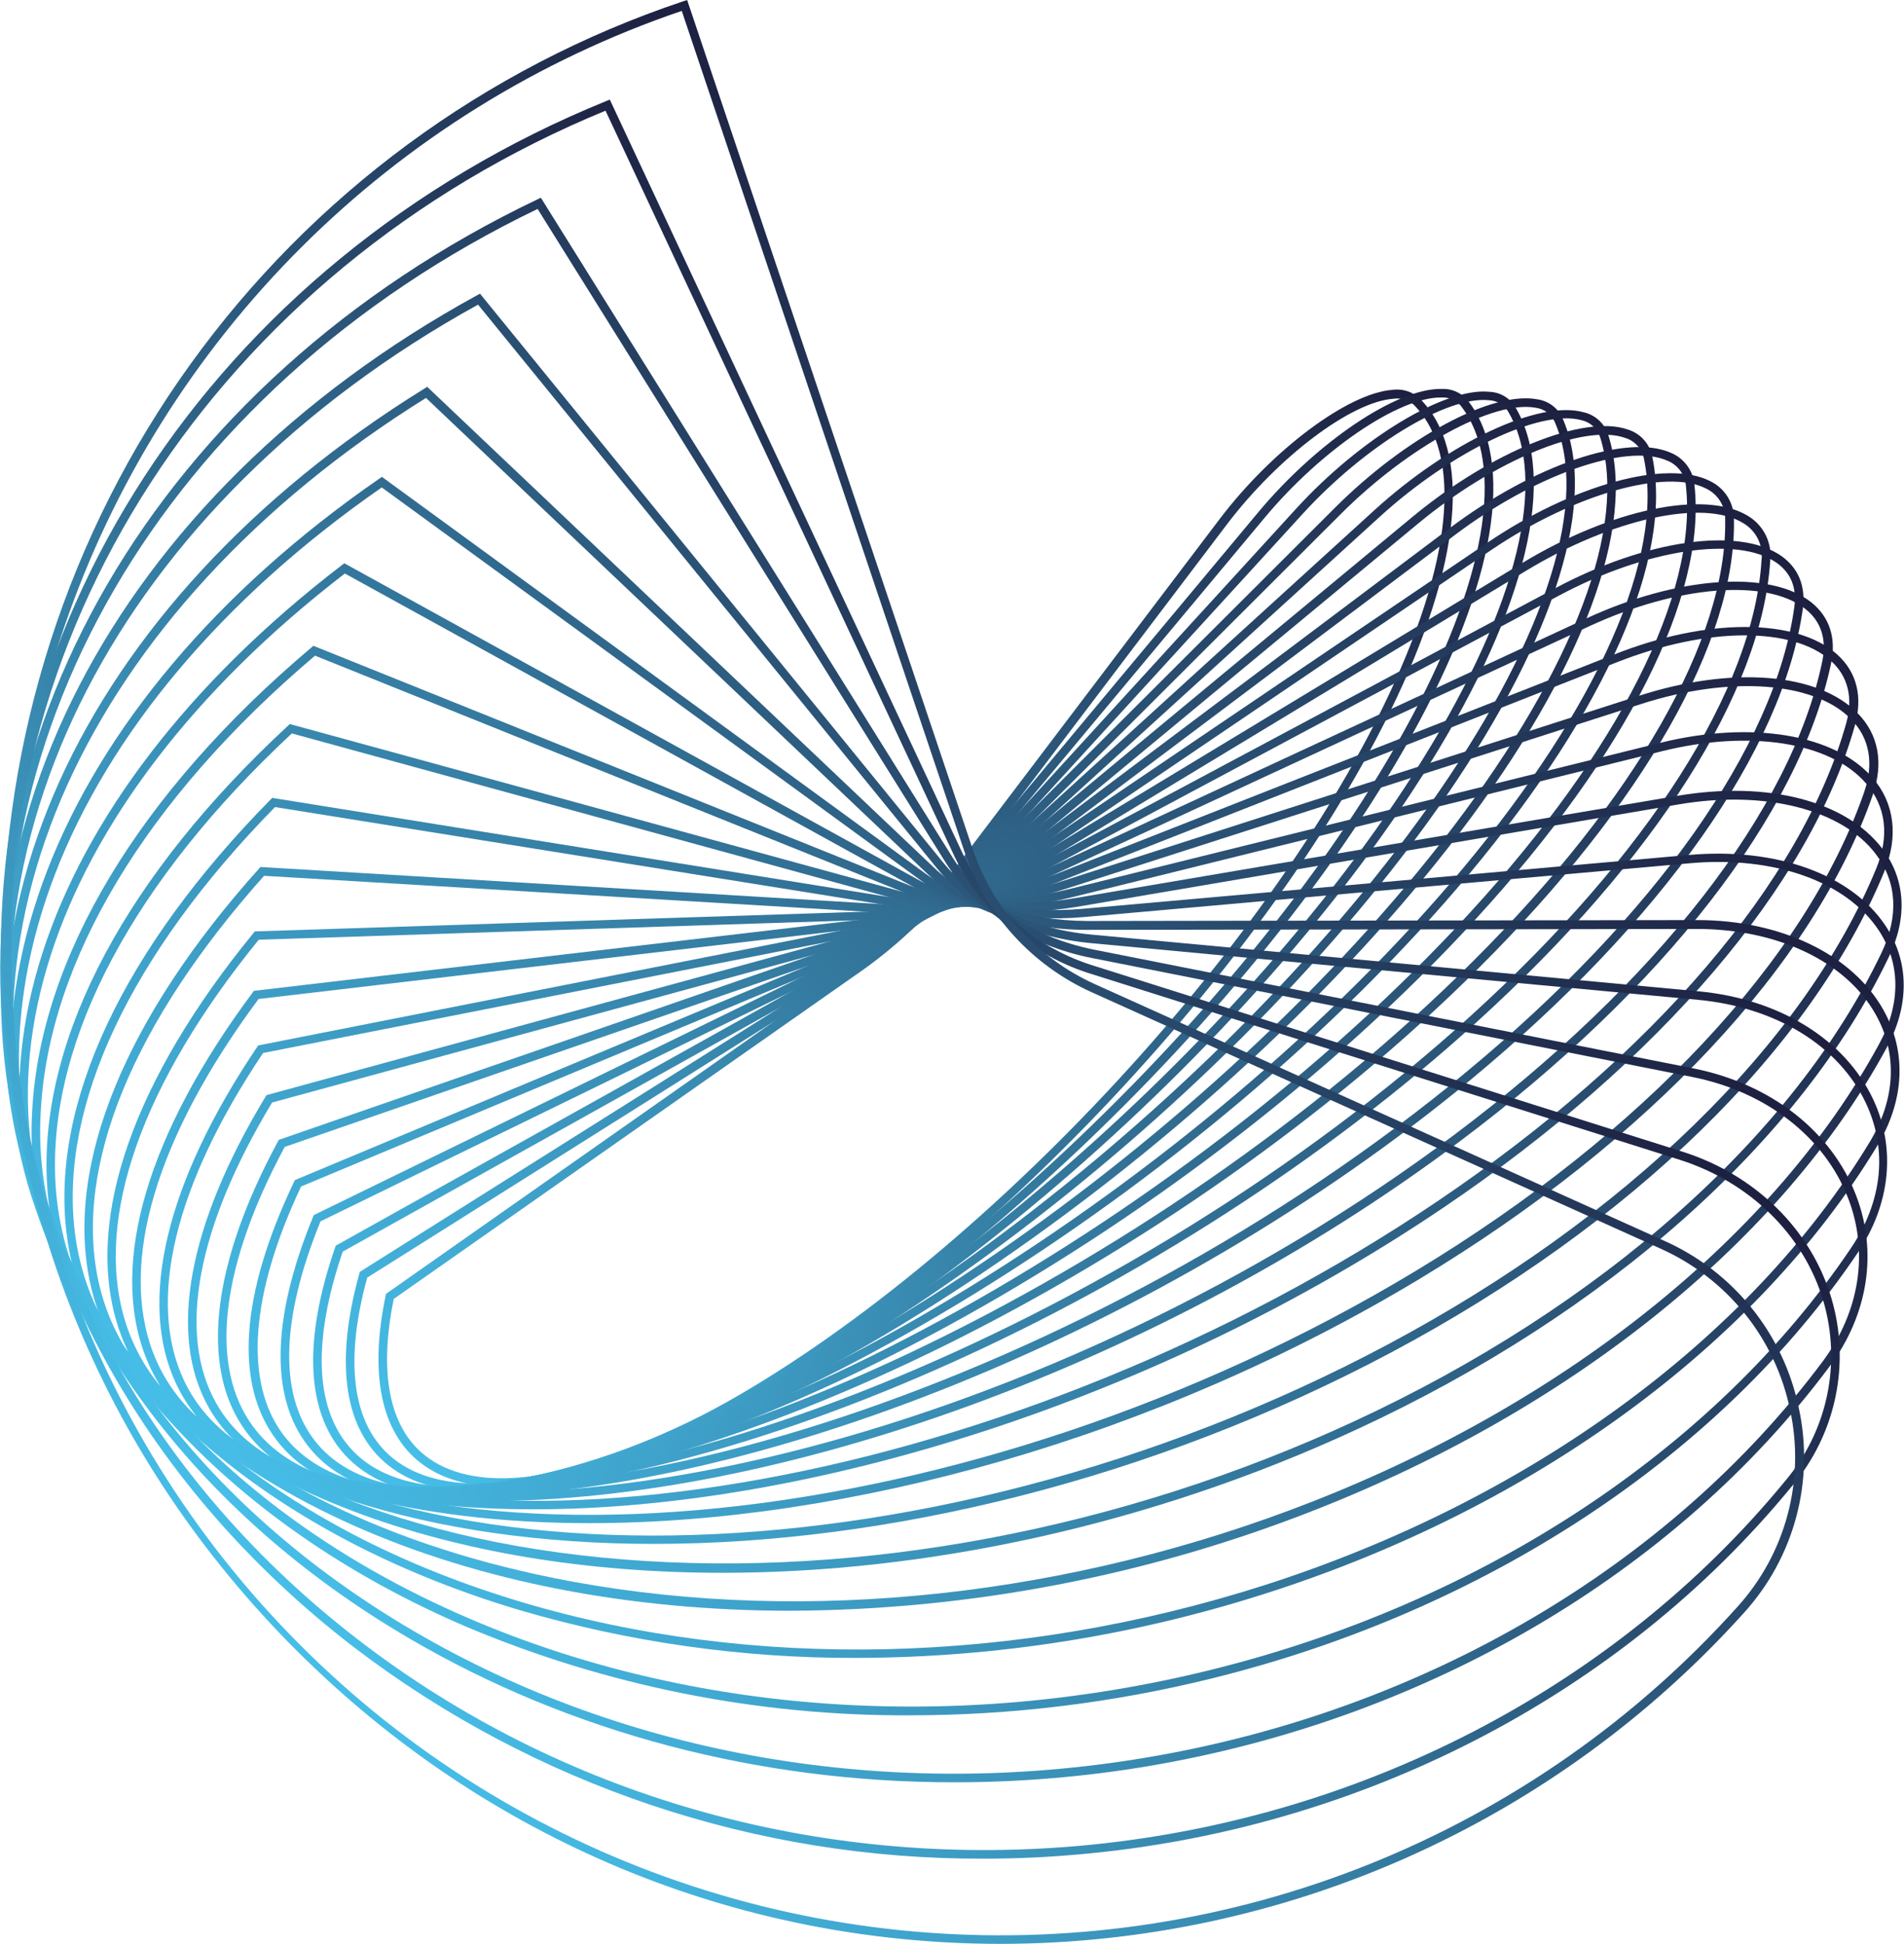 <svg width="426" height="435" viewBox="0 0 426 435" fill="none" xmlns="http://www.w3.org/2000/svg">
<g clip-path="url(#clip0_0_393)">
<path d="M112.263 332.703C104.735 332.703 98.55 330.881 93.915 327.223C85.249 320.373 82.617 307.44 86.291 289.904L86.374 289.534L192.342 215.089C200.468 209.22 207.676 202.179 213.734 194.196L272.916 116.107C284.654 100.64 301.616 87.967 311.53 87.241C312.6 87.09 313.69 87.173 314.725 87.486C315.76 87.798 316.714 88.332 317.522 89.049C329.452 100.79 327.121 126.313 311.091 159.084C280.17 222.322 207.632 295.699 149.382 322.661C135.052 329.36 122.451 332.703 112.263 332.703ZM88.102 290.671C84.701 307.248 87.114 319.441 95.109 325.716C105.379 333.867 124.357 332.196 148.586 320.989C206.493 294.206 278.62 221.226 309.377 158.316C325.009 126.341 327.491 101.626 316.233 90.502C315.615 89.982 314.892 89.601 314.114 89.384C313.336 89.166 312.52 89.118 311.722 89.241C302.288 89.926 285.943 102.27 274.506 117.354L215.324 195.443C209.141 203.583 201.785 210.762 193.494 216.747L88.102 290.671Z" fill="url(#paint0_linear_0_393)"/>
<path d="M107.038 333.853C98.084 333.853 90.858 331.579 85.812 327.004C76.857 318.948 74.993 304.412 80.409 284.972L80.505 284.616L192.548 214.075C201.252 208.424 209.055 201.496 215.694 193.525L281.514 114.641C294.54 99.009 312.435 86.858 322.5 87.036C323.604 86.975 324.708 87.171 325.724 87.609C326.739 88.046 327.64 88.713 328.355 89.556C339.187 103.352 334.621 130.656 315.835 164.618C279.47 230.159 200.803 302.768 140.428 326.387C127.703 331.36 116.417 333.853 107.038 333.853ZM82.164 285.904C77.077 304.412 78.777 318.14 87.087 325.634C96.877 334.456 115.567 334.1 139.715 324.633C199.747 301.097 277.976 228.898 314.094 163.687C332.482 130.478 337.117 103.9 326.792 90.748C326.25 90.133 325.573 89.651 324.814 89.34C324.056 89.029 323.235 88.897 322.417 88.954C313.024 88.858 295.637 100.64 282.94 115.874L217.121 194.758C210.351 202.899 202.396 209.979 193.522 215.76L82.164 285.904Z" fill="url(#paint1_linear_0_393)"/>
<path d="M102.211 334.744C91.598 334.744 83.316 331.867 77.735 326.168C68.548 316.783 67.588 300.508 74.993 279.122L75.102 278.766L192.863 213.006C202.133 207.615 210.518 200.832 217.724 192.895L290.111 113.709C304.413 98.091 323.309 86.652 333.209 87.68C334.363 87.717 335.49 88.036 336.491 88.609C337.493 89.182 338.339 89.992 338.954 90.968C348.553 106.873 341.573 136.013 319.922 170.907C278.099 238.379 193.343 309.618 131.186 329.483C120.216 332.99 110.494 334.744 102.211 334.744ZM76.679 280.095C69.672 300.645 70.509 316.044 79.106 324.825C88.389 334.306 106.668 335.306 130.596 327.647C192.438 307.851 276.659 237.077 318.345 169.865C339.599 135.629 346.523 107.202 337.323 91.927C336.852 91.215 336.215 90.628 335.468 90.215C334.72 89.802 333.884 89.576 333.031 89.556C323.651 88.625 305.373 99.777 291.482 114.97L219.095 194.169C211.752 202.275 203.205 209.206 193.755 214.719L76.679 280.095Z" fill="url(#paint2_linear_0_393)"/>
<path d="M98.153 335.169C85.441 335.169 75.802 331.62 69.741 324.592C60.334 313.728 60.471 295.631 70.07 272.245L70.207 271.916L193.261 211.842C203.069 206.802 212.016 200.241 219.767 192.402L298.805 113.504C314.45 97.886 333.826 87.474 343.877 89.351C345.09 89.507 346.245 89.965 347.234 90.683C348.224 91.401 349.017 92.356 349.54 93.461C357.644 111.531 348.169 142.383 323.624 178.072C276.001 247.256 185.418 316.276 121.697 331.949C114.006 333.96 106.101 335.041 98.153 335.169ZM71.715 273.313C62.542 295.822 62.364 313.112 71.194 323.332C80.025 333.552 97.385 335.963 121.244 330.086C184.568 314.509 274.644 245.845 322.033 177.017C346.222 141.876 355.615 111.723 347.785 94.269C347.391 93.446 346.795 92.736 346.051 92.207C345.307 91.677 344.441 91.345 343.534 91.242C334.196 89.529 315.15 99.9 300.162 114.86L221.125 193.758C213.22 201.747 204.098 208.433 194.098 213.568L71.715 273.313Z" fill="url(#paint3_linear_0_393)"/>
<path d="M95.013 335.292C79.71 335.292 68.397 330.881 61.856 322.236C52.381 309.728 53.739 289.712 65.819 264.409L65.984 264.08L193.796 210.65C204.118 206.055 213.614 199.798 221.906 192.128L307.512 114.161C324.2 98.968 344.288 89.502 354.257 92.242C355.541 92.525 356.728 93.137 357.702 94.019C358.676 94.901 359.403 96.021 359.811 97.269C366.283 117.559 354.189 150.014 326.613 186.319C273.149 256.641 176.889 322.798 112.029 333.744C106.41 334.729 100.718 335.246 95.013 335.292ZM67.368 265.518C55.96 289.671 54.547 309.358 63.392 321.085C71.702 332.045 88.403 335.785 111.714 331.853C176.162 320.976 271.874 255.134 325.091 185.1C352.269 149.315 364.253 117.491 358.001 97.804C357.691 96.852 357.135 96 356.388 95.333C355.641 94.666 354.731 94.209 353.75 94.009C344.535 91.543 324.776 101.01 308.801 115.559L223.181 193.511C214.714 201.315 205.024 207.679 194.495 212.349L67.368 265.518Z" fill="url(#paint4_linear_0_393)"/>
<path d="M93.024 335.182C74.485 335.182 61.143 329.702 54.136 319.044C44.825 304.878 47.691 282.287 62.199 255.408L62.377 255.079L194.358 209.362C203.765 206.102 214.556 199.772 223.977 191.95L316.055 115.641C333.648 101.064 354.353 92.666 364.199 96.119C365.584 96.541 366.827 97.333 367.794 98.41C368.76 99.487 369.414 100.807 369.684 102.229C374.359 124.765 359.482 158.714 328.876 195.388C269.474 266.532 167.797 329.072 102.225 334.785C99.044 335.05 95.977 335.182 93.024 335.182ZM63.707 256.654C49.707 282.684 46.869 304.495 55.754 317.989C63.447 329.689 79.531 334.826 102.074 332.908C167.208 327.236 268.295 265.011 327.422 194.196C357.589 157.988 372.371 124.628 367.819 102.667C367.608 101.572 367.1 100.556 366.351 99.729C365.601 98.903 364.638 98.298 363.568 97.982C354.298 94.749 334.402 102.996 317.289 117.162L225.197 193.47C215.598 201.416 204.629 207.896 195.03 211.212L63.707 256.654Z" fill="url(#paint5_linear_0_393)"/>
<path d="M92.421 334.949C69.878 334.949 54.026 328.017 46.663 314.906C37.544 298.727 42.069 274.04 59.429 245.393L59.635 245.064L195.112 208.074C204.711 205.444 216.051 199.594 226.116 192.032L324.474 118.093C343.137 104.119 363.842 97.009 373.729 101.284C375.217 101.877 376.509 102.874 377.461 104.161C378.413 105.449 378.987 106.976 379.118 108.572C381.86 133.369 364.034 168.687 330.37 205.458C265.004 276.862 158.267 334.949 92.421 334.949ZM60.883 246.722C44.058 274.601 39.601 298.467 48.349 313.975C55.37 326.428 70.605 333.018 92.421 333.031C157.801 333.031 263.825 275.231 328.944 204.17C362.252 167.797 379.831 133.026 377.212 108.777C377.118 107.519 376.668 106.313 375.916 105.299C375.164 104.286 374.139 103.506 372.961 103.051C363.815 99.092 343.479 106.216 325.64 119.628L227.24 193.607C216.997 201.307 205.451 207.307 195.592 209.965L60.883 246.722Z" fill="url(#paint6_linear_0_393)"/>
<path d="M93.559 334.717C89.761 334.717 86.1 334.552 82.589 334.21C60.965 332.141 46.046 323.688 39.45 309.755C30.729 291.329 37.16 264.546 57.537 234.282L57.756 233.954L195.962 206.691C205.78 204.745 217.546 199.485 228.227 192.251L332.66 121.532C351.858 108.476 372.974 102.667 382.683 107.695C384.29 108.478 385.64 109.705 386.573 111.229C387.506 112.753 387.983 114.512 387.948 116.299C388.456 143.383 367.682 179.907 330.96 216.514C263.441 283.821 160.064 334.703 93.559 334.717ZM58.867 235.639C39.053 265.162 32.813 291.164 41.151 308.892C47.431 322.181 61.815 330.264 82.74 332.251C147.819 338.47 258.587 285.917 329.561 215.116C365.926 178.866 386.481 142.849 385.987 116.299C386.028 114.857 385.652 113.435 384.902 112.203C384.153 110.97 383.063 109.981 381.764 109.353C372.783 104.709 352.118 110.599 333.689 123.053L229.27 193.84C218.382 201.211 206.356 206.581 196.36 208.568L58.867 235.639Z" fill="url(#paint7_linear_0_393)"/>
<path d="M96.548 334.648C88.584 334.709 80.634 333.984 72.812 332.483C52.162 328.374 38.23 318.304 32.512 303.44C24.49 282.575 33.033 253.668 56.55 222.076L56.796 221.733L196.881 205.293C206.823 204.129 218.999 199.539 230.257 192.731L340.504 126.039C360.551 113.901 381.312 109.599 390.993 115.394C392.729 116.406 394.134 117.9 395.035 119.696C395.936 121.491 396.294 123.51 396.066 125.505C394.215 154.837 370.355 192.388 330.59 228.542C261.987 290.904 163.176 334.648 96.548 334.648ZM57.852 223.555C34.911 254.476 26.561 282.588 34.281 302.768C39.766 316.975 53.19 326.606 73.169 330.607C137.466 343.485 252.347 297.069 329.26 227.145C368.669 191.319 392.336 154.234 394.119 125.395C394.329 123.755 394.05 122.089 393.319 120.605C392.587 119.122 391.435 117.886 390.005 117.052C381.051 111.572 360.647 116.107 341.491 127.697L231.258 194.388C219.767 201.334 207.316 206.019 197.101 207.211L57.852 223.555Z" fill="url(#paint8_linear_0_393)"/>
<path d="M101.704 334.963C88.712 335.17 75.764 333.391 63.31 329.689C43.687 323.442 30.811 311.728 26.095 295.822C19.115 272.341 30.003 241.42 56.742 208.759L57.016 208.431L198.019 203.869C208.016 203.553 220.521 199.759 232.3 193.429L347.922 131.656C368.257 120.792 389.059 117.806 398.548 124.409C402.401 127.149 404.033 131.177 403.361 136.232C398.959 167.742 371.919 206.102 329.164 241.53C260.726 298.151 167.825 334.963 101.704 334.963ZM57.893 210.294C31.84 242.311 21.117 272.478 27.877 295.233C32.416 310.509 44.853 321.77 63.831 327.812C126.756 347.841 245.231 308.454 327.93 240.009C370.328 204.937 397.122 167.002 401.455 135.89C402.058 131.547 400.714 128.19 397.451 125.916C388.689 119.806 368.244 122.902 348.827 133.273L233.191 195.06C221.125 201.512 208.304 205.389 198.019 205.732L57.893 210.294Z" fill="url(#paint9_linear_0_393)"/>
<path d="M109.287 335.908C88.074 335.908 69.165 332.634 53.972 325.743C35.391 317.318 23.681 303.823 20.088 286.739C14.604 260.504 28.042 227.693 57.976 194.361L58.277 194.018L199.171 202.444C209.154 203.047 221.934 200.101 234.247 194.388L354.833 138.438C375.278 128.944 395.97 127.478 405.226 134.766C409.34 138.04 410.889 142.794 409.682 148.466C402.552 182.195 372.275 221.172 326.613 255.421C259.725 305.632 173.872 335.908 109.287 335.908ZM59.086 195.991C29.797 228.789 16.619 260.805 21.94 286.328C25.395 302.768 36.721 315.824 54.726 323.99C115.622 351.609 237.099 320.181 325.42 253.914C370.671 219.939 400.728 181.373 407.694 148.096C408.75 143.082 407.488 139.095 403.923 136.259C395.243 129.409 375.347 130.971 355.532 140.164L234.947 196.114C222.345 201.964 209.222 204.965 198.952 204.334L59.086 195.991Z" fill="url(#paint10_linear_0_393)"/>
<path d="M119.407 337.758C89.912 337.758 64.064 332.278 45.059 320.606C27.548 309.879 17.099 294.452 14.892 275.985C11.326 246.941 27.548 212.458 60.567 178.894L60.91 178.551L200.556 201.005C210.443 202.594 223.414 200.622 236.208 195.608L361.223 146.438C381.929 138.219 401.949 138.314 411.026 146.438C415.441 150.411 416.813 155.905 415.016 162.33C404.979 198.156 371.425 237.474 322.952 270.245C258.984 313.482 181.222 337.758 119.407 337.758ZM61.527 180.606C29.166 213.623 13.26 247.393 16.743 275.738C18.937 293.548 29.084 308.618 46.06 318.962C104.309 354.581 227.994 332.1 321.773 268.71C369.876 236.214 403.155 197.265 413.069 161.851C414.66 156.165 413.481 151.343 409.655 147.891C401.098 140.178 381.874 140.287 361.826 148.178L236.811 197.361C223.757 202.499 210.402 204.499 200.2 202.841L61.527 180.606Z" fill="url(#paint11_linear_0_393)"/>
<path d="M131.899 340.854C92.887 340.854 59.018 332.182 36.626 314.194C20.171 301.001 11.162 283.41 10.449 263.34C9.324 231.529 28.48 195.69 64.448 162.399L64.846 162.029L201.968 199.58C211.663 202.225 224.745 201.334 237.867 197.115L366.763 155.686C387.564 149 406.748 150.535 415.633 159.604C420.323 164.399 421.489 170.742 418.993 177.935C405.87 215.746 369.025 255.147 317.892 286.027C258.422 321.948 189.559 340.854 131.899 340.854ZM65.298 164.125C30.071 196.964 11.271 232.145 12.341 263.271C13.04 282.766 21.844 299.864 37.805 312.701C92.654 356.828 217.861 344.115 316.795 284.383C367.531 253.723 404.101 214.705 417.073 177.304C419.322 170.838 418.307 165.194 414.166 160.947C405.939 152.521 387.071 151.151 367.257 157.522L238.361 198.937C224.882 203.266 211.403 204.184 201.338 201.43L65.298 164.125Z" fill="url(#paint12_linear_0_393)"/>
<path d="M146.269 345.498C96.754 345.498 53.834 332.538 28.796 306.454C21.345 298.859 15.573 289.787 11.852 279.823C8.132 269.86 6.547 259.227 7.199 248.613C9.009 214.212 31.195 177.373 69.686 144.89L70.125 144.521L203.559 198.169C212.966 201.951 226.061 202.279 239.485 198.896L371.439 166.235C391.856 161.193 410.532 164.276 419.007 174.099C423.902 179.77 424.807 187.237 421.557 195.128C405.198 234.858 365.062 273.971 311.434 302.563C257.805 331.155 198.403 345.498 146.269 345.498ZM70.481 146.726C32.676 178.784 10.888 214.979 9.119 248.708C8.478 259.06 10.021 269.431 13.647 279.15C17.273 288.868 22.901 297.717 30.167 305.125C80.999 358.089 206.754 356.184 310.515 300.864C363.76 272.478 403.58 233.666 419.775 194.388C422.778 187.1 421.996 180.524 417.539 175.345C409.531 166.07 391.609 163.221 371.891 168.098L239.965 200.759C226.157 204.184 212.623 203.882 202.86 199.95L70.481 146.726Z" fill="url(#paint13_linear_0_393)"/>
<path d="M161.641 351.965C100.991 351.965 48.267 333.278 21.679 297.343C-14.754 248.133 7.281 179.524 76.528 126.437L77.036 126.053L205.314 196.799C214.337 201.786 227.35 203.307 240.966 200.909L375.251 178.099C395.435 174.66 413.042 179.209 421.187 189.963C426.302 196.731 426.836 205.252 422.695 213.965C402.936 255.38 359.536 293.973 303.618 319.852C256.968 341.471 207.056 351.965 161.641 351.965ZM77.159 128.341C9.242 180.62 -12.451 247.969 23.215 296.192C45.319 326.044 86.675 344.8 139.673 348.992C192.672 353.184 250.743 342.238 302.85 318.126C358.371 292.425 401.441 254.161 420.995 213.157C424.876 204.937 424.423 197.389 419.692 191.128C412.096 181.099 394.805 176.743 375.621 180.003L241.336 202.868C227.254 205.266 213.802 203.677 204.396 198.485L77.159 128.341Z" fill="url(#paint14_linear_0_393)"/>
<path d="M176.957 360.459C105.023 360.459 42.138 334.251 15.371 286.808C-16.578 230.159 11.354 157.933 84.879 107.106L85.441 106.709L207.056 195.484C215.598 201.731 228.419 204.608 242.2 203.375L377.952 191.319C397.465 189.593 414.317 195.69 421.914 207.239C427.207 215.281 427.275 224.953 422.106 234.502C398.795 277.465 352.173 315.139 294.266 337.881C256.903 352.61 217.123 360.266 176.957 360.459ZM85.414 109.079C13.164 159.275 -14.302 230.255 17.044 285.808C36.461 320.222 76.007 344.444 128.443 354.006C180.879 363.569 239.65 357.198 293.621 336.032C351.213 313.454 397.41 276.095 420.488 233.529C425.301 224.638 425.26 215.651 420.378 208.239C413.165 197.279 396.998 191.511 378.199 193.169L242.447 205.225C228.2 206.485 214.913 203.471 205.986 197.005L85.414 109.079Z" fill="url(#paint15_linear_0_393)"/>
<path d="M191.739 371.008C166.216 371.107 140.813 367.512 116.321 360.335C64.365 344.854 26.629 314.482 10.051 274.807C-16.798 210.499 17.319 135.068 94.958 86.953L95.588 86.57L209.044 194.224C217.025 201.786 229.503 206.033 243.325 206.102L379.639 205.896H379.735C398.438 205.896 414.358 213.554 421.324 225.884C426.686 235.378 426.165 246.311 419.871 256.654C392.94 300.974 343.233 337.361 283.502 356.486C253.849 366.035 222.894 370.934 191.739 371.008ZM95.314 89.049C18.95 136.602 -14.604 210.979 11.806 274.135C28.151 313.262 65.449 343.252 116.842 358.554C168.236 373.857 227.309 372.542 282.912 354.732C342.204 335.73 391.527 299.658 418.225 255.736C424.149 245.996 424.642 235.762 419.596 226.898C412.973 215.171 397.657 207.883 379.68 207.883H379.584L243.27 208.088H243.174C228.899 208.088 215.955 203.567 207.645 195.69L95.314 89.049Z" fill="url(#paint16_linear_0_393)"/>
<path d="M203.806 383.858C169.573 384.047 135.66 377.275 104.131 363.952C53.725 342.279 18.786 305.837 5.759 261.34C-15.371 189.223 25.189 110.764 106.695 66.102L107.395 65.719L211.046 193.046C218.327 201.992 230.408 207.855 244.175 209.143L379.927 221.829C398.082 223.514 412.726 232.543 419.075 245.955C424.259 256.915 422.997 269.491 415.592 280.437C384.904 325.866 332.208 360.555 271.024 375.625C249.031 381.064 226.462 383.829 203.806 383.858ZM106.956 68.171C26.739 112.449 -13.164 189.771 7.638 260.792C20.514 304.727 55.069 340.745 104.926 362.171C154.784 383.598 213.734 387.763 270.667 373.748C331.385 358.787 383.67 324.428 414.098 279.355C421.214 268.82 422.394 257.243 417.43 246.763C411.369 233.981 397.286 225.364 379.831 223.733L244.01 211.047C229.736 209.677 217.189 203.595 209.592 194.251L106.956 68.171Z" fill="url(#paint17_linear_0_393)"/>
<path d="M213.377 398.846C169.964 398.846 127.895 387.886 91.694 366.72C43.386 338.484 11.779 295.74 2.742 246.352C-12.081 166.331 35.172 85.255 120.229 44.621L121.011 44.251L213.171 191.95C219.644 202.321 231.162 209.76 244.71 212.5L378.898 239.091C396.148 242.516 409.737 253.12 415.263 267.464C420.159 280.191 418.006 294.151 409.326 305.823C374.785 352.102 319.263 384.68 256.996 395.216C242.583 397.64 227.993 398.854 213.377 398.846ZM120.284 46.758C36.502 87.104 -9.983 167.139 4.566 246.01C13.562 294.836 44.853 337.114 92.668 365.062C140.482 393.01 198.828 403.066 256.708 393.27C318.496 382.831 373.578 350.526 407.831 304.632C416.059 293.562 418.17 280.259 413.508 268.162C408.229 254.462 395.161 244.283 378.569 240.995L244.381 214.404C230.271 211.664 218.327 203.786 211.54 192.963L120.284 46.758Z" fill="url(#paint18_linear_0_393)"/>
<path d="M220.137 415.93C169.159 416.16 119.544 399.488 79.065 368.528C33.431 333.401 5.663 284.136 0.905 229.844C-6.801 141.849 47.321 58.595 135.587 22.632L136.437 22.29L136.821 23.112L215.352 190.936C218.285 196.966 222.436 202.324 227.543 206.674C232.649 211.024 238.602 214.272 245.025 216.212L376.389 257.709C392.707 262.86 405.185 275.122 409.751 290.493C411.89 297.698 412.2 305.321 410.653 312.676C409.107 320.03 405.752 326.885 400.893 332.62C362.498 379.46 304.29 409.491 241.323 414.984C234.247 415.624 227.185 415.939 220.137 415.93ZM135.477 24.77C48.5 60.581 -4.772 142.822 2.825 229.693C7.542 283.451 35.021 332.223 80.244 367.021C125.468 401.819 182.634 418.204 241.172 413.094C303.618 407.614 361.305 377.858 399.412 331.415C404.071 325.921 407.288 319.356 408.775 312.31C410.262 305.264 409.97 297.96 407.927 291.055C403.526 276.286 391.472 264.518 375.827 259.545L244.463 218.048C237.79 216.031 231.607 212.658 226.3 208.141C220.993 203.624 216.678 198.06 213.624 191.799L135.477 24.77Z" fill="url(#paint19_linear_0_393)"/>
<path d="M223.949 435C164.698 435 108.766 411.71 66.326 369.323C23.887 326.935 0.603 271.053 0.603 211.842C0.572 165.088 15.252 119.507 42.568 81.546C69.885 43.584 108.455 15.163 152.824 0.301L153.742 0L217.642 190.059C219.89 196.708 223.486 202.823 228.204 208.023C232.923 213.222 238.663 217.395 245.066 220.281L372.303 277.643C379.951 281.041 386.678 286.213 391.924 292.73C397.171 299.247 400.786 306.92 402.47 315.112C404.217 323.168 404.016 331.523 401.884 339.486C399.752 347.449 395.75 354.789 390.211 360.897C369.239 384.195 343.601 402.83 314.96 415.596C286.318 428.361 255.312 434.972 223.949 435ZM152.536 2.439C120.492 13.338 91.377 31.432 67.427 55.33C43.476 79.228 25.328 108.294 14.378 140.294C3.428 172.295 -0.033 206.377 4.26 239.923C8.554 273.468 20.488 305.584 39.146 333.801C57.804 362.019 82.689 385.587 111.888 402.694C141.086 419.802 173.822 429.993 207.58 432.486C241.337 434.978 275.217 429.705 306.615 417.071C338.014 404.438 366.096 384.78 388.702 359.609C394.039 353.727 397.895 346.657 399.948 338.987C402.001 331.317 402.194 323.268 400.509 315.509C398.889 307.617 395.409 300.224 390.358 293.944C385.307 287.664 378.831 282.677 371.466 279.396L244.23 222.035C237.595 219.033 231.649 214.701 226.761 209.306C221.873 203.911 218.148 197.57 215.818 190.676L152.536 2.439Z" fill="url(#paint20_linear_0_393)"/>
</g>
<defs>
<linearGradient id="paint0_linear_0_393" x1="100.964" y1="334.456" x2="331.807" y2="103.404" gradientUnits="userSpaceOnUse">
<stop stop-color="#46BEE8"/>
<stop offset="1" stop-color="#1D1F3F"/>
</linearGradient>
<linearGradient id="paint1_linear_0_393" x1="95.342" y1="336.593" x2="335.282" y2="96.436" gradientUnits="userSpaceOnUse">
<stop stop-color="#46BEE8"/>
<stop offset="1" stop-color="#1D1F3F"/>
</linearGradient>
<linearGradient id="paint2_linear_0_393" x1="90.172" y1="338.607" x2="338.456" y2="90.1" gradientUnits="userSpaceOnUse">
<stop stop-color="#46BEE8"/>
<stop offset="1" stop-color="#1D1F3F"/>
</linearGradient>
<linearGradient id="paint3_linear_0_393" x1="85.537" y1="340.484" x2="341.233" y2="84.558" gradientUnits="userSpaceOnUse">
<stop stop-color="#46BEE8"/>
<stop offset="1" stop-color="#1D1F3F"/>
</linearGradient>
<linearGradient id="paint4_linear_0_393" x1="81.478" y1="342.21" x2="343.599" y2="79.853" gradientUnits="userSpaceOnUse">
<stop stop-color="#46BEE8"/>
<stop offset="1" stop-color="#1D1F3F"/>
</linearGradient>
<linearGradient id="paint5_linear_0_393" x1="78.037" y1="343.786" x2="345.473" y2="76.095" gradientUnits="userSpaceOnUse">
<stop stop-color="#46BEE8"/>
<stop offset="1" stop-color="#1D1F3F"/>
</linearGradient>
<linearGradient id="paint6_linear_0_393" x1="75.226" y1="345.17" x2="346.772" y2="73.378" gradientUnits="userSpaceOnUse">
<stop stop-color="#46BEE8"/>
<stop offset="1" stop-color="#1D1F3F"/>
</linearGradient>
<linearGradient id="paint7_linear_0_393" x1="73.1" y1="346.361" x2="347.441" y2="71.773" gradientUnits="userSpaceOnUse">
<stop stop-color="#46BEE8"/>
<stop offset="1" stop-color="#1D1F3F"/>
</linearGradient>
<linearGradient id="paint8_linear_0_393" x1="71.633" y1="347.362" x2="347.399" y2="71.347" gradientUnits="userSpaceOnUse">
<stop stop-color="#46BEE8"/>
<stop offset="1" stop-color="#1D1F3F"/>
</linearGradient>
<linearGradient id="paint9_linear_0_393" x1="70.824" y1="348.197" x2="346.576" y2="72.196" gradientUnits="userSpaceOnUse">
<stop stop-color="#46BEE8"/>
<stop offset="1" stop-color="#1D1F3F"/>
</linearGradient>
<linearGradient id="paint10_linear_0_393" x1="70.646" y1="348.882" x2="344.904" y2="74.362" gradientUnits="userSpaceOnUse">
<stop stop-color="#46BEE8"/>
<stop offset="1" stop-color="#1D1F3F"/>
</linearGradient>
<linearGradient id="paint11_linear_0_393" x1="71.016" y1="349.471" x2="342.329" y2="77.927" gradientUnits="userSpaceOnUse">
<stop stop-color="#46BEE8"/>
<stop offset="1" stop-color="#1D1F3F"/>
</linearGradient>
<linearGradient id="paint12_linear_0_393" x1="71.825" y1="350.006" x2="338.741" y2="82.849" gradientUnits="userSpaceOnUse">
<stop stop-color="#46BEE8"/>
<stop offset="1" stop-color="#1D1F3F"/>
</linearGradient>
<linearGradient id="paint13_linear_0_393" x1="72.799" y1="350.444" x2="333.974" y2="89.047" gradientUnits="userSpaceOnUse">
<stop stop-color="#46BEE8"/>
<stop offset="1" stop-color="#1D1F3F"/>
</linearGradient>
<linearGradient id="paint14_linear_0_393" x1="73.813" y1="350.965" x2="328.002" y2="96.547" gradientUnits="userSpaceOnUse">
<stop stop-color="#46BEE8"/>
<stop offset="1" stop-color="#1D1F3F"/>
</linearGradient>
<linearGradient id="paint15_linear_0_393" x1="74.622" y1="351.746" x2="320.81" y2="105.349" gradientUnits="userSpaceOnUse">
<stop stop-color="#46BEE8"/>
<stop offset="1" stop-color="#1D1F3F"/>
</linearGradient>
<linearGradient id="paint16_linear_0_393" x1="75.061" y1="353.02" x2="312.412" y2="115.454" gradientUnits="userSpaceOnUse">
<stop stop-color="#46BEE8"/>
<stop offset="1" stop-color="#1D1F3F"/>
</linearGradient>
<linearGradient id="paint17_linear_0_393" x1="74.787" y1="355.075" x2="302.863" y2="126.792" gradientUnits="userSpaceOnUse">
<stop stop-color="#46BEE8"/>
<stop offset="1" stop-color="#1D1F3F"/>
</linearGradient>
<linearGradient id="paint18_linear_0_393" x1="73.471" y1="358.239" x2="292.121" y2="139.391" gradientUnits="userSpaceOnUse">
<stop stop-color="#46BEE8"/>
<stop offset="1" stop-color="#1D1F3F"/>
</linearGradient>
<linearGradient id="paint19_linear_0_393" x1="70.769" y1="362.843" x2="280.268" y2="153.168" gradientUnits="userSpaceOnUse">
<stop stop-color="#46BEE8"/>
<stop offset="1" stop-color="#1D1F3F"/>
</linearGradient>
<linearGradient id="paint20_linear_0_393" x1="66.299" y1="369.295" x2="294.622" y2="140.752" gradientUnits="userSpaceOnUse">
<stop stop-color="#46BEE8"/>
<stop offset="1" stop-color="#1D1F3F"/>
</linearGradient>
<clipPath id="clip0_0_393">
<rect width="426" height="435" fill="white"/>
</clipPath>
</defs>
</svg>
